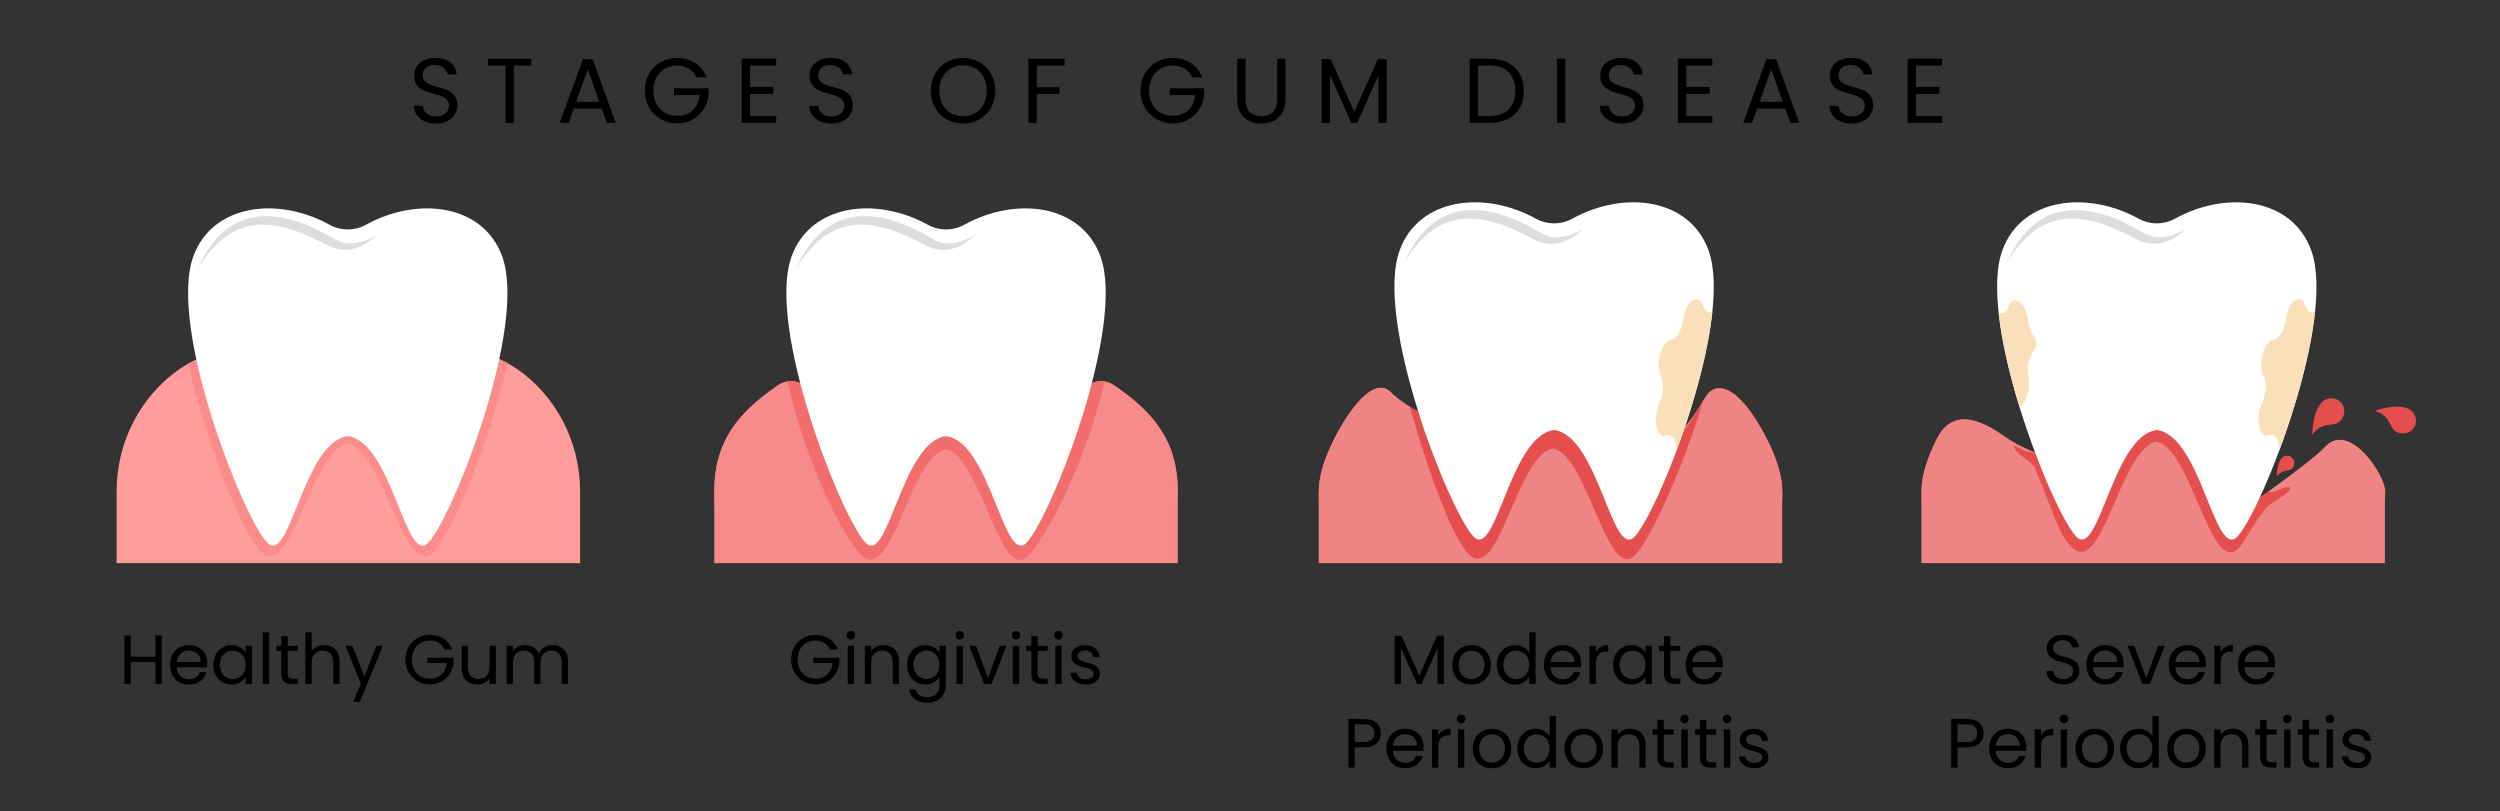 <?xml version="1.0" encoding="UTF-8"?><svg id="a" xmlns="http://www.w3.org/2000/svg" viewBox="0 0 8143.34 2642.42"><rect x="0" y="0" width="8143.34" height="2642.42" fill="#333333" stroke="none"/><defs><style>.b,.c,.d,.e,.f,.g,.h,.i,.j,.k{stroke-width:0px;}.c{fill:#f9e0bb;}.d{fill:#ddd;}.e{fill:#fc8b8b;}.f{fill:#e54e4e;}.g{fill:#fff;}.h{fill:#ff9c9c;}.i{fill:#ef8484;}.j{fill:#f26d6d;}.k{fill:#f78b8b;}</style></defs><path class="h" d="M1889.59,1834.24v-233.36c0-167.48-83.03-315.54-207.91-400.83-110.18-75.25-253.1-71.24-361.08,7.46h0c-111.82,81.5-259.93,81.5-371.75,0h0c-107.98-78.7-250.9-82.71-361.08-7.46-124.88,85.29-207.91,233.35-207.91,400.83v233.36h1509.74Z"/><path class="e" d="M613.33,1184.31h0c59.27,263.77,177.92,560.01,239.75,614.77,95.72,84.77,159.53-314.48,272.09-353.12,4.94-1.7,10.25-1.68,15.16.09,109.21,39.38,182.85,444.76,272.11,353.03,57.73-59.33,181.07-352.4,240.16-616.68h0c-105.4-56.38-233.3-46.9-332.01,25.04h0c-102.23,102.23-269.52,102.23-371.75,0h0c-99.8-72.74-229.44-81.61-335.5-23.13Z"/><path class="g" d="M1635.49,834.35c-62.37-169.78-274.75-195.32-443.51-102.22-.21.12-.42.23-.63.35-36.39,19.87-80.79,19.87-117.17,0-.21-.12-.42-.23-.63-.35-168.76-93.11-381.14-67.57-443.51,102.22-83.7,227.86,157.65,841.98,239.08,932.07,74.17,82.06,118.32-322.29,260.66-345.43,1.98-.32,4.02-.32,5.99,0,142.33,23.15,186.49,427.49,260.66,345.43,81.43-90.09,322.78-704.2,239.08-932.07Z"/><path class="d" d="M1228.42,765.76s-4.03,3.69-10.93,9.36c-54.04,44.47-103.62,49.62-158.01,20.63-148.16-78.99-297.68-117.02-415.28,80.38,96.81-222.71,276.7-197.44,437.64-101.87,10.56,6.27,21.51,11.43,32.81,14.94,3.3,1.03,6.49,1.89,9.11,2.38,47.24,8.75,104.46-25.68,104.65-25.81Z"/><path class="j" d="M5755.25,1429.17c-41.72-82.38-101.56-167.15-158.76-164.59-14.58.65-29,13.36-31.83,16.41-9.66,8.38-56.76,98.18-83.32,114.94-48.31,30.48-89.19-8.09-139.15-5.59-26.06,1.3-49.38,2.21-64.39,2.24l-452.12,1.03c-13.59.03-33.96-.72-57.03-1.88-82.34-4.14-201.4-75.26-236.76-112.79-54.41-57.76-136.57,53.77-185.46,150.35-29.05,57.39-50.43,117.87-50.43,171.59v38.89c0-53.71,21.38-114.19,50.43-171.58,48.89-96.58,131.05-165.09,185.46-107.33,35.36,37.54,154.42,108.66,236.76,112.79,23.07,1.16,43.45,1.91,57.03,1.88l226.17-19.89,225.95,18.86c15.01-.03,38.33-.94,64.39-2.24,77.43-3.87,189.69-75.17,222.65-109.05,57.85-59.46,140.37,6.08,190.4,104.87,29.08,57.43,50.49,117.96,50.49,171.7v-38.89c0-53.75-21.41-114.28-50.49-171.7Z"/><path class="i" d="M5805.26,1834.24v-233.36c0-53.75-21.41-114.28-50.49-171.7-50.03-98.79-132.55-207.34-190.4-147.88-11.55,11.87-58.34,99.13-84.46,115.68-48.41,30.68-87.9-9.15-138.2-6.63-26.06,1.3-49.38,2.21-64.39,2.24l-452.12,1.03c-13.59.03-33.96-.72-57.03-1.88-82.34-4.14-201.4-75.26-236.76-112.79-54.41-57.76-136.57,53.77-185.46,150.35-29.05,57.39-50.43,117.87-50.43,171.59v233.36h1509.74Z"/><path class="f" d="M4786.8,1807.64c95.71,84.77,151.71-306.66,264.27-345.3,4.94-1.7,10.25-1.68,15.16.09,109.21,39.38,171.12,436.94,260.38,345.21,49.59-50.96,154.88-280.72,221.01-501.6-9.05,10.56-47.71,82.9-58.45,89.89-50.49,32.86-82.9-8.58-139.2-5.76-26.06,1.3-550.48,2.55-573.55,1.39-71.79-3.61-124.16-32.02-184.84-67.06,64.56,222.37,141.89,435.91,195.23,483.14Z"/><path class="g" d="M5564.96,814.54c-62.37-169.78-274.75-195.32-443.51-102.21-.21.12-.42.23-.63.34-36.45,19.9-80.74,19.9-117.19,0-.21-.11-.42-.23-.63-.34-168.76-93.11-381.14-67.57-443.51,102.21-83.7,227.86,157.65,841.98,239.08,932.07,74.69,82.63,118.94-327.96,263.65-345.86,144.72,17.9,188.96,428.5,263.65,345.86,81.43-90.09,322.78-704.2,239.08-932.07Z"/><path class="d" d="M5157.89,745.95s-4.03,3.69-10.93,9.36c-54.04,44.47-103.62,49.62-158.01,20.63-148.16-78.99-297.68-117.02-415.28,80.38,96.81-222.71,276.7-197.44,437.64-101.87,10.56,6.27,21.51,11.43,32.81,14.94,3.3,1.03,6.49,1.89,9.11,2.38,47.24,8.75,104.46-25.68,104.65-25.81Z"/><path class="c" d="M5546.91,995.75h0c-15.18-44.59-56.35-15.99-64.14,44.55h0c-4.48,34.83-21.71,63.56-39.58,65.99h0c-31.07,4.22-52.64,80.22-33.61,118.4h0c10.95,21.96,8.94,61.01-4.61,89.69h0c-23.56,49.86-9.29,116.03,22.23,103.09h0c18.13-7.44,32.86,12.52,33.83,45.85h0c.04,1.38.12,2.71.2,4.03,52.77-141.6,101.72-311.31,116.55-452.22-12.45,5.94-24.52-.72-30.87-19.38Z"/><path class="j" d="M7573.96,1455.96c-37.8,41.8-217.37,169.06-228.29,175.98-14.1,8.94-19.08-8.13-20.29-36.72-1.32,49.81.52,88.36,20.29,75.83,10.92-6.92,190.49-134.18,228.29-175.98,78.09-86.35,194.46,91.35,194.46,145.1l1.18-39.94c0-53.75-117.56-230.62-195.65-144.27Z"/><path class="j" d="M6310.74,1468.39c46.8-91.67,133.04-65.35,216.9-5.68,50.8,36.15,135.32,71.33,169.3,73.04,23.07,1.16,77.99-100.11,91.58-100.15l452.12-1.03c15.01-.03,38.33-.94,64.39-2.24,15.29-.77,20.46,24.19,21.63,58.41,1.24-52.45-.92-98.55-21.63-97.51-26.06,1.3-49.38,2.21-64.39,2.24l-452.12,1.03c-13.59.03-65.58,99.25-88.65,98.09-33.99-1.71-119.25-36.29-170.05-72.44-83.86-59.67-169.69-92.46-220.36,6.65-.49.96-.98,1.93-1.47,2.89-29.05,57.39-49.16,118.36-49.16,172.07v39.11c0-53.71,21.38-114.19,50.43-171.58.49-.97.98-1.93,1.47-2.89Z"/><path class="i" d="M7768.43,1834.24v-233.36c0-53.75-117.56-230.62-195.65-144.27-37.8,41.8-217.37,169.06-228.29,175.98-48.41,30.68,10.68-244.77-39.61-242.25-26.06,1.3-49.38,2.21-64.39,2.24l-452.12,1.03c-13.59.03-68.51,101.3-91.58,100.15-33.99-1.71-118.5-36.9-169.31-73.04-83.86-59.67-170.1-85.99-216.9,5.68-.49.96-.98,1.93-1.47,2.89-29.05,57.39-50.43,117.87-50.43,171.59v233.36h1509.74Z"/><path class="f" d="M6752.55,1785.57c95.71,84.77,151.71-306.66,264.27-345.3,4.94-1.7,10.25-1.68,15.16.09,109.21,39.38,171.12,436.94,260.38,345.21,21.24-21.83,39.96-70.87,91.29-133.52,9.61-11.73,77.63-48.26,76.38-59.92-2.24-20.89-64.9,23.67-69.3,7.83-15.73,11.2-25.94,18.88-28.37,20.42-48.41,30.68,18.44-243.41-31.86-240.89-26.06,1.3-49.38,2.21-64.39,2.24l-452.12,1.03c-13.59.03-68.51,101.3-91.58,100.15-28.29-1.42-64.47-1-121.16-12.71-18.88-4.97-43.38-25.59-41.15-15.44,5.28,24.02,59.7,50.01,67.03,67.49,73.83,175.96,79.71,222.84,125.42,263.33Z"/><path class="g" d="M7528.13,814.54c-62.37-169.78-274.75-195.32-443.51-102.21-.21.12-.42.23-.63.34-36.45,19.9-80.74,19.9-117.19,0-.21-.11-.42-.23-.63-.34-168.76-93.11-381.14-67.57-443.51,102.21-83.7,227.86,157.65,841.98,239.08,932.07,74.69,82.63,118.94-327.96,263.65-345.86,144.72,17.9,188.96,428.5,263.65,345.86,81.43-90.09,322.78-704.2,239.08-932.07Z"/><path class="d" d="M7121.05,745.95s-4.03,3.69-10.93,9.36c-54.04,44.47-103.62,49.62-158.01,20.63-148.16-78.99-297.68-117.02-415.28,80.38,96.81-222.71,276.7-197.44,437.64-101.87,10.56,6.27,21.51,11.43,32.81,14.94,3.3,1.03,6.49,1.89,9.11,2.38,47.24,8.75,104.46-25.68,104.65-25.81Z"/><path class="c" d="M7510.08,995.75h0c-15.18-44.59-56.35-15.99-64.14,44.55h0c-4.48,34.83-21.71,63.56-39.58,65.99h0c-31.07,4.22-52.64,80.22-33.61,118.4h0c10.95,21.96,8.94,61.01-4.61,89.69h0c-23.56,49.86-9.29,116.03,22.23,103.09h0c18.13-7.44,32.86,12.52,33.83,45.85h0c.04,1.38.12,2.71.2,4.03,52.77-141.6,101.72-311.31,116.55-452.22-12.45,5.94-24.52-.72-30.87-19.38Z"/><path class="c" d="M6606.07,1044.29h0c-7.78-60.55-48.95-89.15-64.14-44.55h0c-6.35,18.66-19.26,24.81-31.71,18.87,9.96,94.64,36.19,202.76,67.75,306.14,20.4-9.19,36.94-54.54,29.27-96.34-5.73-31.2,2.37-69.45,18.59-87.86h0c.07-.08.14-.16.21-.24,10.65-12.24,10.3-30.5.15-43.16-9.68-12.08-17.35-31.28-20.12-52.85Z"/><path class="f" d="M7623.71,1370.6c15.83-17.46,17.52-43.34,1.19-60.33-16.33-16.99-43.34-17.52-60.32-1.19-32.84,31.57-32.79,106.75-32.79,106.75,35.2-47.38,70.67-21.79,91.93-45.24Z"/><path class="f" d="M7808.92,1408.16c21.66,8.76,46.33,1.49,56.56-19.52,10.23-21.01,1.49-46.33-19.52-56.56-40.62-19.77-110.58,5.99-110.58,5.99,56.14,16.56,44.45,58.33,73.55,70.1Z"/><path class="f" d="M7467.23,1524.89c8.45-10.18,8.76-24.74-.82-33.87-9.58-9.13-24.74-8.76-33.87.82-17.64,18.52-15.76,60.69-15.76,60.69,18.58-27.45,39.1-13.97,50.45-27.65Z"/><path class="j" d="M3628.51,1254.79c-110.18-75.25-253.1,198.59-361.08,277.29l-186.09-195.53-185.66,195.53c-107.98-78.7-250.9-352.54-361.08-277.29-124.88,85.29-207.91,178.6-207.91,346.08v61.27c0-167.48,83.03-260.79,207.91-346.08,110.18-75.25,253.1,198.59,361.08,277.29l185.66-195.53,186.09,195.53c107.98-78.7,250.9-352.54,361.08-277.29,124.88,85.29,207.91,178.6,207.91,346.08v-61.27c0-167.48-83.03-260.79-207.91-346.08Z"/><path class="k" d="M3836.42,1834.24v-233.36c0-167.48-83.03-260.79-207.91-346.08-110.18-75.25-253.1,198.59-361.08,277.29l-186.09-195.53-185.66,195.53c-107.98-78.7-250.9-352.54-361.08-277.29-124.88,85.29-207.91,178.6-207.91,346.08v233.36h1509.74Z"/><path class="j" d="M2809.5,1810.52c95.71,84.77,151.71-306.66,264.27-345.3,4.94-1.7,10.25-1.69,15.16.09,109.21,39.38,171.12,436.94,260.38,345.21,57.27-58.85,189.17-305.6,248.81-567.94-7.99-1.38-28.13-1.56-41.33,5.42-83.2,43.97-216.29,118.37-287.58,170.33h-.01c-126.05,7.25-371.75,0-371.75,0-.23-.17-.47-.35-.71-.52-71.38-52.05-205.39-125.12-288.32-168.95-14.47-7.65-31.15-8.06-43.84-6.21,59.63,262.35,183.5,513.46,244.94,567.88Z"/><path class="g" d="M3584.28,834.35c-62.37-169.78-274.75-195.32-443.51-102.22-.21.12-.42.23-.63.35-36.39,19.87-80.79,19.87-117.19,0-.21-.11-.42-.23-.63-.35-168.76-93.11-381.14-67.57-443.51,102.22-83.7,227.86,157.65,841.98,239.08,932.07,73.47,81.28,117.48-314.67,256.64-344.67,4.62-1,9.41-1,14.03,0,139.15,30,183.17,425.96,256.64,344.67,81.43-90.09,322.78-704.2,239.08-932.07Z"/><path class="d" d="M3177.2,765.76s-4.03,3.69-10.93,9.36c-54.04,44.47-103.62,49.62-158.01,20.63-148.16-78.99-297.68-117.02-415.28,80.38,96.81-222.71,276.7-197.44,437.64-101.87,10.56,6.27,21.51,11.43,32.81,14.94,3.3,1.03,6.49,1.89,9.11,2.38,47.24,8.75,104.46-25.68,104.65-25.81Z"/><path class="b" d="M1420.29,402.42c-42,0-71.7-23.4-72.3-57.9h29.1c1.8,17.4,14.1,34.8,43.2,34.8,26.4,0,42-15,42-34.8,0-56.4-113.1-20.4-113.1-98.1,0-34.5,27.9-57.9,69.3-57.9s66,21.9,69.3,53.7h-30c-1.8-14.1-15-30-40.5-30.3-22.5-.6-40.2,11.1-40.2,33.6,0,54,112.8,20.4,112.8,97.8,0,29.7-24.3,59.1-69.6,59.1Z"/><path class="b" d="M1589.19,191.22h141.6v22.2h-57v186.9h-27.3v-186.9h-57.3v-22.2Z"/><path class="b" d="M1959.98,353.82h-91.2l-16.8,46.5h-28.8l75.6-207.9h31.5l75.3,207.9h-28.8l-16.8-46.5ZM1914.38,226.02l-37.8,105.6h75.6l-37.8-105.6Z"/><path class="b" d="M2301.68,251.82h-32.7c-11.4-24.3-34.2-38.4-63.6-38.4-44.1,0-77.1,31.8-77.1,82.2s33,81.9,77.1,81.9c41.1,0,69.3-26.4,73.5-67.8h-83.4v-22.2h112.5v21c-4.8,51.9-45.9,93.6-102.6,93.6s-105-43.8-105-106.5,46.2-106.8,105-106.8c44.1,0,80.7,22.8,96.3,63Z"/><path class="b" d="M2528.48,213.42h-85.2v69.9h76.2v22.5h-76.2v72h85.2v22.5h-112.5v-209.4h112.5v22.5Z"/><path class="b" d="M2708.18,402.42c-42,0-71.7-23.4-72.3-57.9h29.1c1.8,17.4,14.1,34.8,43.2,34.8,26.4,0,42-15,42-34.8,0-56.4-113.1-20.4-113.1-98.1,0-34.5,27.9-57.9,69.3-57.9s66,21.9,69.3,53.7h-30c-1.8-14.1-15-30-40.5-30.3-22.5-.6-40.2,11.1-40.2,33.6,0,54,112.8,20.4,112.8,97.8,0,29.7-24.3,59.1-69.6,59.1Z"/><path class="b" d="M3136.87,402.42c-58.8,0-105-44.1-105-106.8s46.2-106.8,105-106.8,105,44.1,105,106.8-45.9,106.8-105,106.8ZM3136.87,378.72c44.1,0,77.1-32.1,77.1-83.1s-33-83.1-77.1-83.1-77.1,31.8-77.1,83.1,33,83.1,77.1,83.1Z"/><path class="b" d="M3349.87,191.22h118.2v22.2h-90.9v70.5h73.8v22.2h-73.8v94.2h-27.3v-209.1Z"/><path class="b" d="M3916.27,251.82h-32.7c-11.4-24.3-34.2-38.4-63.6-38.4-44.1,0-77.1,31.8-77.1,82.2s33,81.9,77.1,81.9c41.1,0,69.3-26.4,73.5-67.8h-83.4v-22.2h112.5v21c-4.8,51.9-45.9,93.6-102.6,93.6s-105-43.8-105-106.5,46.2-106.8,105-106.8c44.1,0,80.7,22.8,96.3,63Z"/><path class="b" d="M4029.97,191.22h27.3v132.3c0,38.4,20.7,54.9,51.6,54.9s51.3-16.5,51.3-54.9v-132.3h27.3v132c0,54.3-35.7,79.2-78.9,79.2s-78.6-24.9-78.6-79.2v-132Z"/><path class="b" d="M4305.07,192.72h29.4l76.8,171.6,76.8-171.6h29.1v207.6h-27.3v-154.8l-69,154.8h-19.2l-69.3-155.1v155.1h-27.3v-207.6Z"/><path class="b" d="M4963.56,296.22c0,64.8-42.3,104.1-111,104.1h-65.1v-209.1h65.1c68.7,0,111,40.2,111,105ZM4852.56,377.82c54.6,0,83.1-30.6,83.1-81.6s-28.5-82.8-83.1-82.8h-37.8v164.4h37.8Z"/><path class="b" d="M5071.56,191.22h27.3v209.1h-27.3v-209.1Z"/><path class="b" d="M5283.66,402.42c-42,0-71.7-23.4-72.3-57.9h29.1c1.8,17.4,14.1,34.8,43.2,34.8,26.4,0,42-15,42-34.8,0-56.4-113.1-20.4-113.1-98.1,0-34.5,27.9-57.9,69.3-57.9s66,21.9,69.3,53.7h-30c-1.8-14.1-15-30-40.5-30.3-22.5-.6-40.2,11.1-40.2,33.6,0,54,112.8,20.4,112.8,97.8,0,29.7-24.3,59.1-69.6,59.1Z"/><path class="b" d="M5577.95,213.42h-85.2v69.9h76.2v22.5h-76.2v72h85.2v22.5h-112.5v-209.4h112.5v22.5Z"/><path class="b" d="M5814.95,353.82h-91.2l-16.8,46.5h-28.8l75.6-207.9h31.5l75.3,207.9h-28.8l-16.8-46.5ZM5769.35,226.02l-37.8,105.6h75.6l-37.8-105.6Z"/><path class="b" d="M6031.85,402.42c-42,0-71.7-23.4-72.3-57.9h29.1c1.8,17.4,14.1,34.8,43.2,34.8,26.4,0,42-15,42-34.8,0-56.4-113.1-20.4-113.1-98.1,0-34.5,27.9-57.9,69.3-57.9s66,21.9,69.3,53.7h-30c-1.8-14.1-15-30-40.5-30.3-22.5-.6-40.2,11.1-40.2,33.6,0,54,112.8,20.4,112.8,97.8,0,29.7-24.3,59.1-69.6,59.1Z"/><path class="b" d="M6326.15,213.42h-85.2v69.9h76.2v22.5h-76.2v72h85.2v22.5h-112.5v-209.4h112.5v22.5Z"/><path class="b" d="M506.29,2156.19h-80.59v71.73h-20.66v-158.22h20.66v69.46h80.59v-69.46h20.66v158.22h-20.66v-71.73Z"/><path class="b" d="M615.71,2229.97c-35.41,0-61.52-24.97-61.52-64.47s25.2-64.01,61.52-64.01,59.7,25.42,59.7,59.47c0,4.54-.23,8.17-.68,12.49h-99.43c1.59,25.2,19.3,39.04,40.41,39.04,18.61,0,30.42-9.53,34.96-22.93h22.25c-6.36,22.7-26.33,40.41-57.21,40.41ZM575.53,2156.65h78.54c.23-24.29-17.93-37.68-39.27-37.68-20.2,0-37,13.39-39.27,37.68Z"/><path class="b" d="M753.95,2101.49c23.15,0,39.04,11.8,46.31,24.74v-22.7h20.88v124.4h-20.88v-23.15c-7.49,13.39-23.61,25.2-46.54,25.2-33.14,0-58.79-26.11-58.79-64.7s25.65-63.79,59.02-63.79ZM758.03,2119.42c-22.7,0-42,16.57-42,45.86s19.3,46.54,42,46.54,42.22-17.03,42.22-46.31-19.52-46.08-42.22-46.08Z"/><path class="b" d="M856.1,2059.94h20.66v167.98h-20.66v-167.98Z"/><path class="b" d="M916.47,2120.56h-16.12v-17.03h16.12v-31.33h20.66v31.33h32.46v17.03h-32.46v73.32c0,12.26,4.54,16.57,17.25,16.57h15.21v17.48h-18.61c-22.02,0-34.5-9.08-34.5-34.05v-73.32Z"/><path class="b" d="M994.56,2059.94h20.66v61.52c8.17-13.17,23.61-20.2,41.09-20.2,27.69,0,49.71,17.71,49.71,53.35v73.32h-20.43v-70.37c0-25.42-13.85-38.36-34.73-38.36s-35.64,13.17-35.64,39.95v68.78h-20.66v-167.98Z"/><path class="b" d="M1225.65,2103.53h21.34l-74.91,182.97h-21.34l24.52-59.93-50.17-123.04h22.93l39.04,100.79,38.59-100.79Z"/><path class="b" d="M1472.85,2115.56h-24.74c-8.63-18.39-25.88-29.06-48.12-29.06-33.37,0-58.34,24.06-58.34,62.2s24.97,61.97,58.34,61.97c31.1,0,52.44-19.98,55.62-51.3h-63.11v-16.8h85.13v15.89c-3.63,39.27-34.73,70.83-77.64,70.83s-79.45-33.14-79.45-80.59,34.96-80.81,79.45-80.81c33.37,0,61.06,17.25,72.87,47.67Z"/><path class="b" d="M1615.18,2227.93h-20.66v-18.39c-7.95,12.94-23.15,20.2-39.73,20.2-28.6,0-51.08-17.71-51.08-53.35v-72.87h20.43v70.14c0,25.2,13.85,38.14,34.73,38.14s35.64-13.17,35.64-39.95v-68.33h20.66v124.4Z"/><path class="b" d="M1829.7,2157.56c0-25.42-13.62-38.36-34.05-38.36s-35.19,13.39-35.19,40.18v68.56h-20.43v-70.37c0-25.42-13.62-38.36-34.05-38.36s-35.19,13.39-35.19,40.18v68.56h-20.66v-124.4h20.66v17.93c8.17-13.17,22.93-20.2,39.27-20.2,20.43,0,37.46,9.08,45.63,27.69,7.26-17.93,24.97-27.69,44.04-27.69,28.38,0,50.4,17.71,50.4,53.35v73.32h-20.43v-70.37Z"/><path class="b" d="M2729.28,2115.56h-24.74c-8.63-18.39-25.88-29.06-48.12-29.06-33.37,0-58.34,24.06-58.34,62.2s24.97,61.97,58.34,61.97c31.1,0,52.44-19.98,55.62-51.3h-63.11v-16.8h85.13v15.89c-3.63,39.27-34.73,70.83-77.64,70.83s-79.45-33.14-79.45-80.59,34.96-80.81,79.45-80.81c33.37,0,61.06,17.25,72.87,47.67Z"/><path class="b" d="M2757.88,2069.25c0-7.95,6.13-14.07,14.07-14.07,7.49,0,13.62,6.13,13.62,14.07s-6.13,14.07-13.62,14.07c-7.95,0-14.07-6.13-14.07-14.07ZM2761.28,2103.53h20.66v124.4h-20.66v-124.4Z"/><path class="b" d="M2908.15,2157.56c0-25.42-13.85-38.36-34.73-38.36s-35.64,13.17-35.64,39.95v68.78h-20.66v-124.4h20.66v17.71c8.17-12.94,23.15-19.98,39.95-19.98,28.83,0,50.85,17.71,50.85,53.35v73.32h-20.43v-70.37Z"/><path class="b" d="M3013.7,2101.49c22.7,0,39.04,11.35,46.31,24.74v-22.7h20.88v127.12c0,34.28-22.93,58.57-59.48,58.57-32.69,0-56.07-16.57-60.16-43.13h20.43c4.54,14.98,19.29,25.2,39.73,25.2,22.02,0,38.59-14.08,38.59-40.63v-26.11c-7.49,13.39-23.61,25.42-46.31,25.42-33.37,0-59.02-26.11-59.02-64.7s25.65-63.79,59.02-63.79ZM3017.79,2119.42c-22.7,0-42,16.57-42,45.86s19.29,46.54,42,46.54,42.22-17.03,42.22-46.31-19.52-46.08-42.22-46.08Z"/><path class="b" d="M3112.45,2069.25c0-7.95,6.13-14.07,14.07-14.07,7.49,0,13.62,6.13,13.62,14.07s-6.13,14.07-13.62,14.07c-7.94,0-14.07-6.13-14.07-14.07ZM3115.85,2103.53h20.66v124.4h-20.66v-124.4Z"/><path class="b" d="M3179.18,2103.53l38.82,105.33,38.59-105.33h22.02l-48.81,124.4h-24.06l-48.81-124.4h22.25Z"/><path class="b" d="M3295.63,2069.25c0-7.95,6.13-14.07,14.07-14.07,7.49,0,13.62,6.13,13.62,14.07s-6.13,14.07-13.62,14.07c-7.94,0-14.07-6.13-14.07-14.07ZM3299.04,2103.53h20.66v124.4h-20.66v-124.4Z"/><path class="b" d="M3359.41,2120.56h-16.12v-17.03h16.12v-31.33h20.66v31.33h32.46v17.03h-32.46v73.32c0,12.26,4.54,16.57,17.25,16.57h15.21v17.48h-18.61c-22.02,0-34.5-9.08-34.5-34.05v-73.32Z"/><path class="b" d="M3434.1,2069.25c0-7.95,6.13-14.07,14.07-14.07,7.49,0,13.62,6.13,13.62,14.07s-6.13,14.07-13.62,14.07c-7.94,0-14.07-6.13-14.07-14.07ZM3437.5,2103.53h20.66v124.4h-20.66v-124.4Z"/><path class="b" d="M3537.38,2229.97c-29.06,0-49.49-15.89-50.85-38.59h21.34c1.13,12.03,11.8,21.11,29.28,21.11,16.34,0,25.42-8.17,25.42-18.39,0-27.69-73.55-11.58-73.55-57.89,0-19.07,17.93-34.73,45.63-34.73s45.63,14.75,46.99,39.04h-20.66c-.91-12.49-10.44-21.57-27.01-21.57-15.21,0-24.29,7.26-24.29,17.25,0,29.51,72.19,13.39,73.1,57.89,0,20.43-17.93,35.87-45.4,35.87Z"/><path class="b" d="M4542.69,2070.84h22.25l58.11,129.85,58.11-129.85h22.02v157.09h-20.66v-117.13l-52.21,117.13h-14.53l-52.44-117.36v117.36h-20.66v-157.09Z"/><path class="b" d="M4792.39,2229.97c-35.19,0-61.97-24.97-61.97-64.47s27.7-64.01,62.88-64.01,62.88,24.74,62.88,64.01-28.38,64.47-63.79,64.47ZM4792.39,2211.81c21.56,0,42.68-14.76,42.68-46.31s-20.66-46.08-42-46.08-41.54,14.76-41.54,46.08,19.29,46.31,40.86,46.31Z"/><path class="b" d="M4934.95,2101.49c19.52,0,37.46,9.99,46.08,24.29v-65.83h20.88v167.98h-20.88v-23.38c-7.49,13.85-23.61,25.42-46.31,25.42-33.37,0-59.02-26.11-59.02-64.7s25.65-63.79,59.25-63.79ZM4938.81,2119.42c-22.7,0-42,16.57-42,45.86s19.3,46.54,42,46.54,42.22-17.03,42.22-46.31-19.52-46.08-42.22-46.08Z"/><path class="b" d="M5090.67,2229.97c-35.41,0-61.52-24.97-61.52-64.47s25.2-64.01,61.52-64.01,59.7,25.42,59.7,59.47c0,4.54-.23,8.17-.68,12.49h-99.43c1.59,25.2,19.29,39.04,40.41,39.04,18.61,0,30.42-9.53,34.96-22.93h22.25c-6.36,22.7-26.33,40.41-57.21,40.41ZM5050.49,2156.65h78.54c.23-24.29-17.93-37.68-39.27-37.68-20.2,0-37,13.39-39.27,37.68Z"/><path class="b" d="M5198.27,2227.93h-20.66v-124.4h20.66v20.2c7.04-13.85,20.43-22.47,40.18-22.47v21.34h-5.45c-19.75,0-34.73,8.85-34.73,37.68v67.65Z"/><path class="b" d="M5313.58,2101.49c23.15,0,39.04,11.8,46.31,24.74v-22.7h20.88v124.4h-20.88v-23.15c-7.49,13.39-23.61,25.2-46.54,25.2-33.14,0-58.79-26.11-58.79-64.7s25.65-63.79,59.02-63.79ZM5317.66,2119.42c-22.7,0-42,16.57-42,45.86s19.3,46.54,42,46.54,42.22-17.03,42.22-46.31-19.52-46.08-42.22-46.08Z"/><path class="b" d="M5420.27,2120.56h-16.12v-17.03h16.12v-31.33h20.66v31.33h32.46v17.03h-32.46v73.32c0,12.26,4.54,16.57,17.25,16.57h15.21v17.48h-18.61c-22.02,0-34.5-9.08-34.5-34.05v-73.32Z"/><path class="b" d="M5552.15,2229.97c-35.41,0-61.52-24.97-61.52-64.47s25.2-64.01,61.52-64.01,59.7,25.42,59.7,59.47c0,4.54-.23,8.17-.68,12.49h-99.43c1.59,25.2,19.3,39.04,40.41,39.04,18.61,0,30.42-9.53,34.96-22.93h22.25c-6.36,22.7-26.33,40.41-57.21,40.41ZM5511.97,2156.65h78.54c.23-24.29-17.93-37.68-39.27-37.68-20.2,0-37,13.39-39.27,37.68Z"/><path class="b" d="M4443.27,2434.27h-30.42v66.06h-20.66v-158.22h51.08c37.23,0,54.71,20.43,54.71,46.31,0,24.06-15.44,45.85-54.71,45.85ZM4443.27,2417.24c23.61,0,33.6-11.12,33.6-28.83s-9.99-29.28-33.6-29.28h-30.42v58.11h30.42Z"/><path class="b" d="M4577.43,2502.37c-35.41,0-61.52-24.97-61.52-64.47s25.2-64.01,61.52-64.01,59.7,25.42,59.7,59.47c0,4.54-.23,8.17-.68,12.49h-99.43c1.59,25.2,19.29,39.04,40.41,39.04,18.61,0,30.42-9.53,34.96-22.93h22.25c-6.36,22.7-26.33,40.41-57.21,40.41ZM4537.25,2429.05h78.54c.23-24.29-17.93-37.68-39.27-37.68-20.2,0-37,13.39-39.27,37.68Z"/><path class="b" d="M4685.03,2500.33h-20.66v-124.4h20.66v20.2c7.04-13.85,20.43-22.47,40.18-22.47v21.34h-5.45c-19.75,0-34.73,8.85-34.73,37.68v67.65Z"/><path class="b" d="M4745.63,2341.65c0-7.95,6.13-14.07,14.07-14.07,7.49,0,13.62,6.13,13.62,14.07s-6.13,14.07-13.62,14.07c-7.94,0-14.07-6.13-14.07-14.07ZM4749.03,2375.93h20.66v124.4h-20.66v-124.4Z"/><path class="b" d="M4859.13,2502.37c-35.19,0-61.97-24.97-61.97-64.47s27.7-64.01,62.88-64.01,62.88,24.74,62.88,64.01-28.38,64.47-63.79,64.47ZM4859.13,2484.21c21.56,0,42.68-14.76,42.68-46.31s-20.66-46.08-42-46.08-41.54,14.76-41.54,46.08,19.29,46.31,40.86,46.31Z"/><path class="b" d="M5001.68,2373.89c19.52,0,37.46,9.99,46.08,24.29v-65.83h20.88v167.98h-20.88v-23.38c-7.49,13.85-23.61,25.42-46.31,25.42-33.37,0-59.02-26.11-59.02-64.7s25.65-63.79,59.25-63.79ZM5005.54,2391.82c-22.7,0-42,16.57-42,45.86s19.3,46.54,42,46.54,42.22-17.03,42.22-46.31-19.52-46.08-42.22-46.08Z"/><path class="b" d="M5157.86,2502.37c-35.19,0-61.97-24.97-61.97-64.47s27.7-64.01,62.88-64.01,62.88,24.74,62.88,64.01-28.38,64.47-63.79,64.47ZM5157.86,2484.21c21.56,0,42.68-14.76,42.68-46.31s-20.66-46.08-42-46.08-41.54,14.76-41.54,46.08,19.29,46.31,40.86,46.31Z"/><path class="b" d="M5339.91,2429.96c0-25.42-13.85-38.36-34.73-38.36s-35.64,13.17-35.64,39.95v68.78h-20.66v-124.4h20.66v17.71c8.17-12.94,23.16-19.98,39.95-19.98,28.83,0,50.85,17.71,50.85,53.35v73.32h-20.43v-70.37Z"/><path class="b" d="M5398.7,2392.96h-16.12v-17.03h16.12v-31.33h20.66v31.33h32.46v17.03h-32.46v73.32c0,12.26,4.54,16.57,17.25,16.57h15.21v17.48h-18.62c-22.02,0-34.5-9.08-34.5-34.05v-73.32Z"/><path class="b" d="M5473.39,2341.65c0-7.95,6.13-14.07,14.07-14.07,7.49,0,13.62,6.13,13.62,14.07s-6.13,14.07-13.62,14.07c-7.94,0-14.07-6.13-14.07-14.07ZM5476.79,2375.93h20.66v124.4h-20.66v-124.4Z"/><path class="b" d="M5537.17,2392.96h-16.12v-17.03h16.12v-31.33h20.66v31.33h32.46v17.03h-32.46v73.32c0,12.26,4.54,16.57,17.25,16.57h15.21v17.48h-18.62c-22.02,0-34.5-9.08-34.5-34.05v-73.32Z"/><path class="b" d="M5611.85,2341.65c0-7.95,6.13-14.07,14.07-14.07,7.49,0,13.62,6.13,13.62,14.07s-6.13,14.07-13.62,14.07c-7.94,0-14.07-6.13-14.07-14.07ZM5615.26,2375.93h20.66v124.4h-20.66v-124.4Z"/><path class="b" d="M5715.14,2502.37c-29.06,0-49.49-15.89-50.85-38.59h21.34c1.13,12.03,11.8,21.11,29.28,21.11,16.34,0,25.42-8.17,25.42-18.39,0-27.69-73.55-11.58-73.55-57.89,0-19.07,17.93-34.73,45.63-34.73s45.63,14.75,46.99,39.04h-20.66c-.91-12.49-10.44-21.57-27.01-21.57-15.21,0-24.29,7.26-24.29,17.25,0,29.51,72.19,13.39,73.1,57.89,0,20.43-17.93,35.87-45.4,35.87Z"/><path class="b" d="M6720.8,2229.52c-31.78,0-54.25-17.71-54.71-43.81h22.02c1.36,13.17,10.67,26.33,32.69,26.33,19.98,0,31.78-11.35,31.78-26.33,0-42.68-85.58-15.44-85.58-74.23,0-26.11,21.11-43.81,52.44-43.81s49.94,16.57,52.44,40.63h-22.7c-1.36-10.67-11.35-22.7-30.64-22.93-17.03-.45-30.42,8.4-30.42,25.42,0,40.86,85.35,15.44,85.35,74,0,22.47-18.39,44.72-52.67,44.72Z"/><path class="b" d="M6857.68,2229.97c-35.41,0-61.52-24.97-61.52-64.47s25.2-64.01,61.52-64.01,59.7,25.42,59.7,59.47c0,4.54-.23,8.17-.68,12.49h-99.43c1.59,25.2,19.3,39.04,40.41,39.04,18.61,0,30.42-9.53,34.96-22.93h22.25c-6.36,22.7-26.33,40.41-57.21,40.41ZM6817.5,2156.65h78.54c.23-24.29-17.93-37.68-39.27-37.68-20.2,0-37,13.39-39.27,37.68Z"/><path class="b" d="M6952.11,2103.53l38.82,105.33,38.59-105.33h22.02l-48.81,124.4h-24.06l-48.81-124.4h22.25Z"/><path class="b" d="M7125.76,2229.97c-35.41,0-61.52-24.97-61.52-64.47s25.2-64.01,61.52-64.01,59.7,25.42,59.7,59.47c0,4.54-.23,8.17-.68,12.49h-99.43c1.59,25.2,19.3,39.04,40.41,39.04,18.61,0,30.42-9.53,34.96-22.93h22.25c-6.36,22.7-26.33,40.41-57.21,40.41ZM7085.58,2156.65h78.54c.23-24.29-17.93-37.68-39.27-37.68-20.2,0-37,13.39-39.27,37.68Z"/><path class="b" d="M7233.36,2227.93h-20.66v-124.4h20.66v20.2c7.04-13.85,20.43-22.47,40.18-22.47v21.34h-5.45c-19.75,0-34.73,8.85-34.73,37.68v67.65Z"/><path class="b" d="M7351.17,2229.97c-35.41,0-61.52-24.97-61.52-64.47s25.2-64.01,61.52-64.01,59.7,25.42,59.7,59.47c0,4.54-.23,8.17-.68,12.49h-99.43c1.59,25.2,19.3,39.04,40.41,39.04,18.61,0,30.42-9.53,34.96-22.93h22.25c-6.36,22.7-26.33,40.41-57.21,40.41ZM7310.99,2156.65h78.54c.23-24.29-17.93-37.68-39.27-37.68-20.2,0-37,13.39-39.27,37.68Z"/><path class="b" d="M6406.75,2434.27h-30.42v66.06h-20.66v-158.22h51.08c37.23,0,54.71,20.43,54.71,46.31,0,24.06-15.44,45.85-54.71,45.85ZM6406.75,2417.24c23.61,0,33.6-11.12,33.6-28.83s-9.99-29.28-33.6-29.28h-30.42v58.11h30.42Z"/><path class="b" d="M6540.91,2502.37c-35.41,0-61.52-24.97-61.52-64.47s25.2-64.01,61.52-64.01,59.7,25.42,59.7,59.47c0,4.54-.23,8.17-.68,12.49h-99.43c1.59,25.2,19.3,39.04,40.41,39.04,18.61,0,30.42-9.53,34.96-22.93h22.25c-6.36,22.7-26.33,40.41-57.21,40.41ZM6500.73,2429.05h78.54c.23-24.29-17.93-37.68-39.27-37.68-20.2,0-37,13.39-39.27,37.68Z"/><path class="b" d="M6648.5,2500.33h-20.66v-124.4h20.66v20.2c7.04-13.85,20.43-22.47,40.18-22.47v21.34h-5.45c-19.75,0-34.73,8.85-34.73,37.68v67.65Z"/><path class="b" d="M6709.11,2341.65c0-7.95,6.13-14.07,14.07-14.07,7.49,0,13.62,6.13,13.62,14.07s-6.13,14.07-13.62,14.07c-7.95,0-14.07-6.13-14.07-14.07ZM6712.51,2375.93h20.66v124.4h-20.66v-124.4Z"/><path class="b" d="M6822.61,2502.37c-35.19,0-61.97-24.97-61.97-64.47s27.69-64.01,62.88-64.01,62.88,24.74,62.88,64.01-28.38,64.47-63.79,64.47ZM6822.61,2484.21c21.57,0,42.68-14.76,42.68-46.31s-20.66-46.08-42-46.08-41.54,14.76-41.54,46.08,19.3,46.31,40.86,46.31Z"/><path class="b" d="M6965.16,2373.89c19.52,0,37.46,9.99,46.08,24.29v-65.83h20.88v167.98h-20.88v-23.38c-7.49,13.85-23.61,25.42-46.31,25.42-33.37,0-59.02-26.11-59.02-64.7s25.65-63.79,59.25-63.79ZM6969.02,2391.82c-22.7,0-42,16.57-42,45.86s19.29,46.54,42,46.54,42.22-17.03,42.22-46.31-19.52-46.08-42.22-46.08Z"/><path class="b" d="M7121.34,2502.37c-35.19,0-61.97-24.97-61.97-64.47s27.69-64.01,62.88-64.01,62.88,24.74,62.88,64.01-28.38,64.47-63.79,64.47ZM7121.34,2484.21c21.57,0,42.68-14.76,42.68-46.31s-20.66-46.08-42-46.08-41.54,14.76-41.54,46.08,19.3,46.31,40.86,46.31Z"/><path class="b" d="M7303.39,2429.96c0-25.42-13.85-38.36-34.73-38.36s-35.64,13.17-35.64,39.95v68.78h-20.66v-124.4h20.66v17.71c8.17-12.94,23.15-19.98,39.95-19.98,28.83,0,50.85,17.71,50.85,53.35v73.32h-20.43v-70.37Z"/><path class="b" d="M7362.18,2392.96h-16.12v-17.03h16.12v-31.33h20.66v31.33h32.46v17.03h-32.46v73.32c0,12.26,4.54,16.57,17.25,16.57h15.21v17.48h-18.61c-22.02,0-34.51-9.08-34.51-34.05v-73.32Z"/><path class="b" d="M7436.86,2341.65c0-7.95,6.13-14.07,14.07-14.07,7.49,0,13.62,6.13,13.62,14.07s-6.13,14.07-13.62,14.07c-7.95,0-14.07-6.13-14.07-14.07ZM7440.27,2375.93h20.66v124.4h-20.66v-124.4Z"/><path class="b" d="M7500.65,2392.96h-16.12v-17.03h16.12v-31.33h20.66v31.33h32.46v17.03h-32.46v73.32c0,12.26,4.54,16.57,17.25,16.57h15.21v17.48h-18.61c-22.02,0-34.51-9.08-34.51-34.05v-73.32Z"/><path class="b" d="M7575.33,2341.65c0-7.95,6.13-14.07,14.07-14.07,7.49,0,13.62,6.13,13.62,14.07s-6.13,14.07-13.62,14.07c-7.95,0-14.07-6.13-14.07-14.07ZM7578.74,2375.93h20.66v124.4h-20.66v-124.4Z"/><path class="b" d="M7678.61,2502.37c-29.06,0-49.49-15.89-50.85-38.59h21.34c1.13,12.03,11.8,21.11,29.28,21.11,16.34,0,25.42-8.17,25.42-18.39,0-27.69-73.55-11.58-73.55-57.89,0-19.07,17.93-34.73,45.63-34.73s45.63,14.75,46.99,39.04h-20.66c-.91-12.49-10.44-21.57-27.01-21.57-15.21,0-24.29,7.26-24.29,17.25,0,29.51,72.19,13.39,73.1,57.89,0,20.43-17.93,35.87-45.4,35.87Z"/></svg>